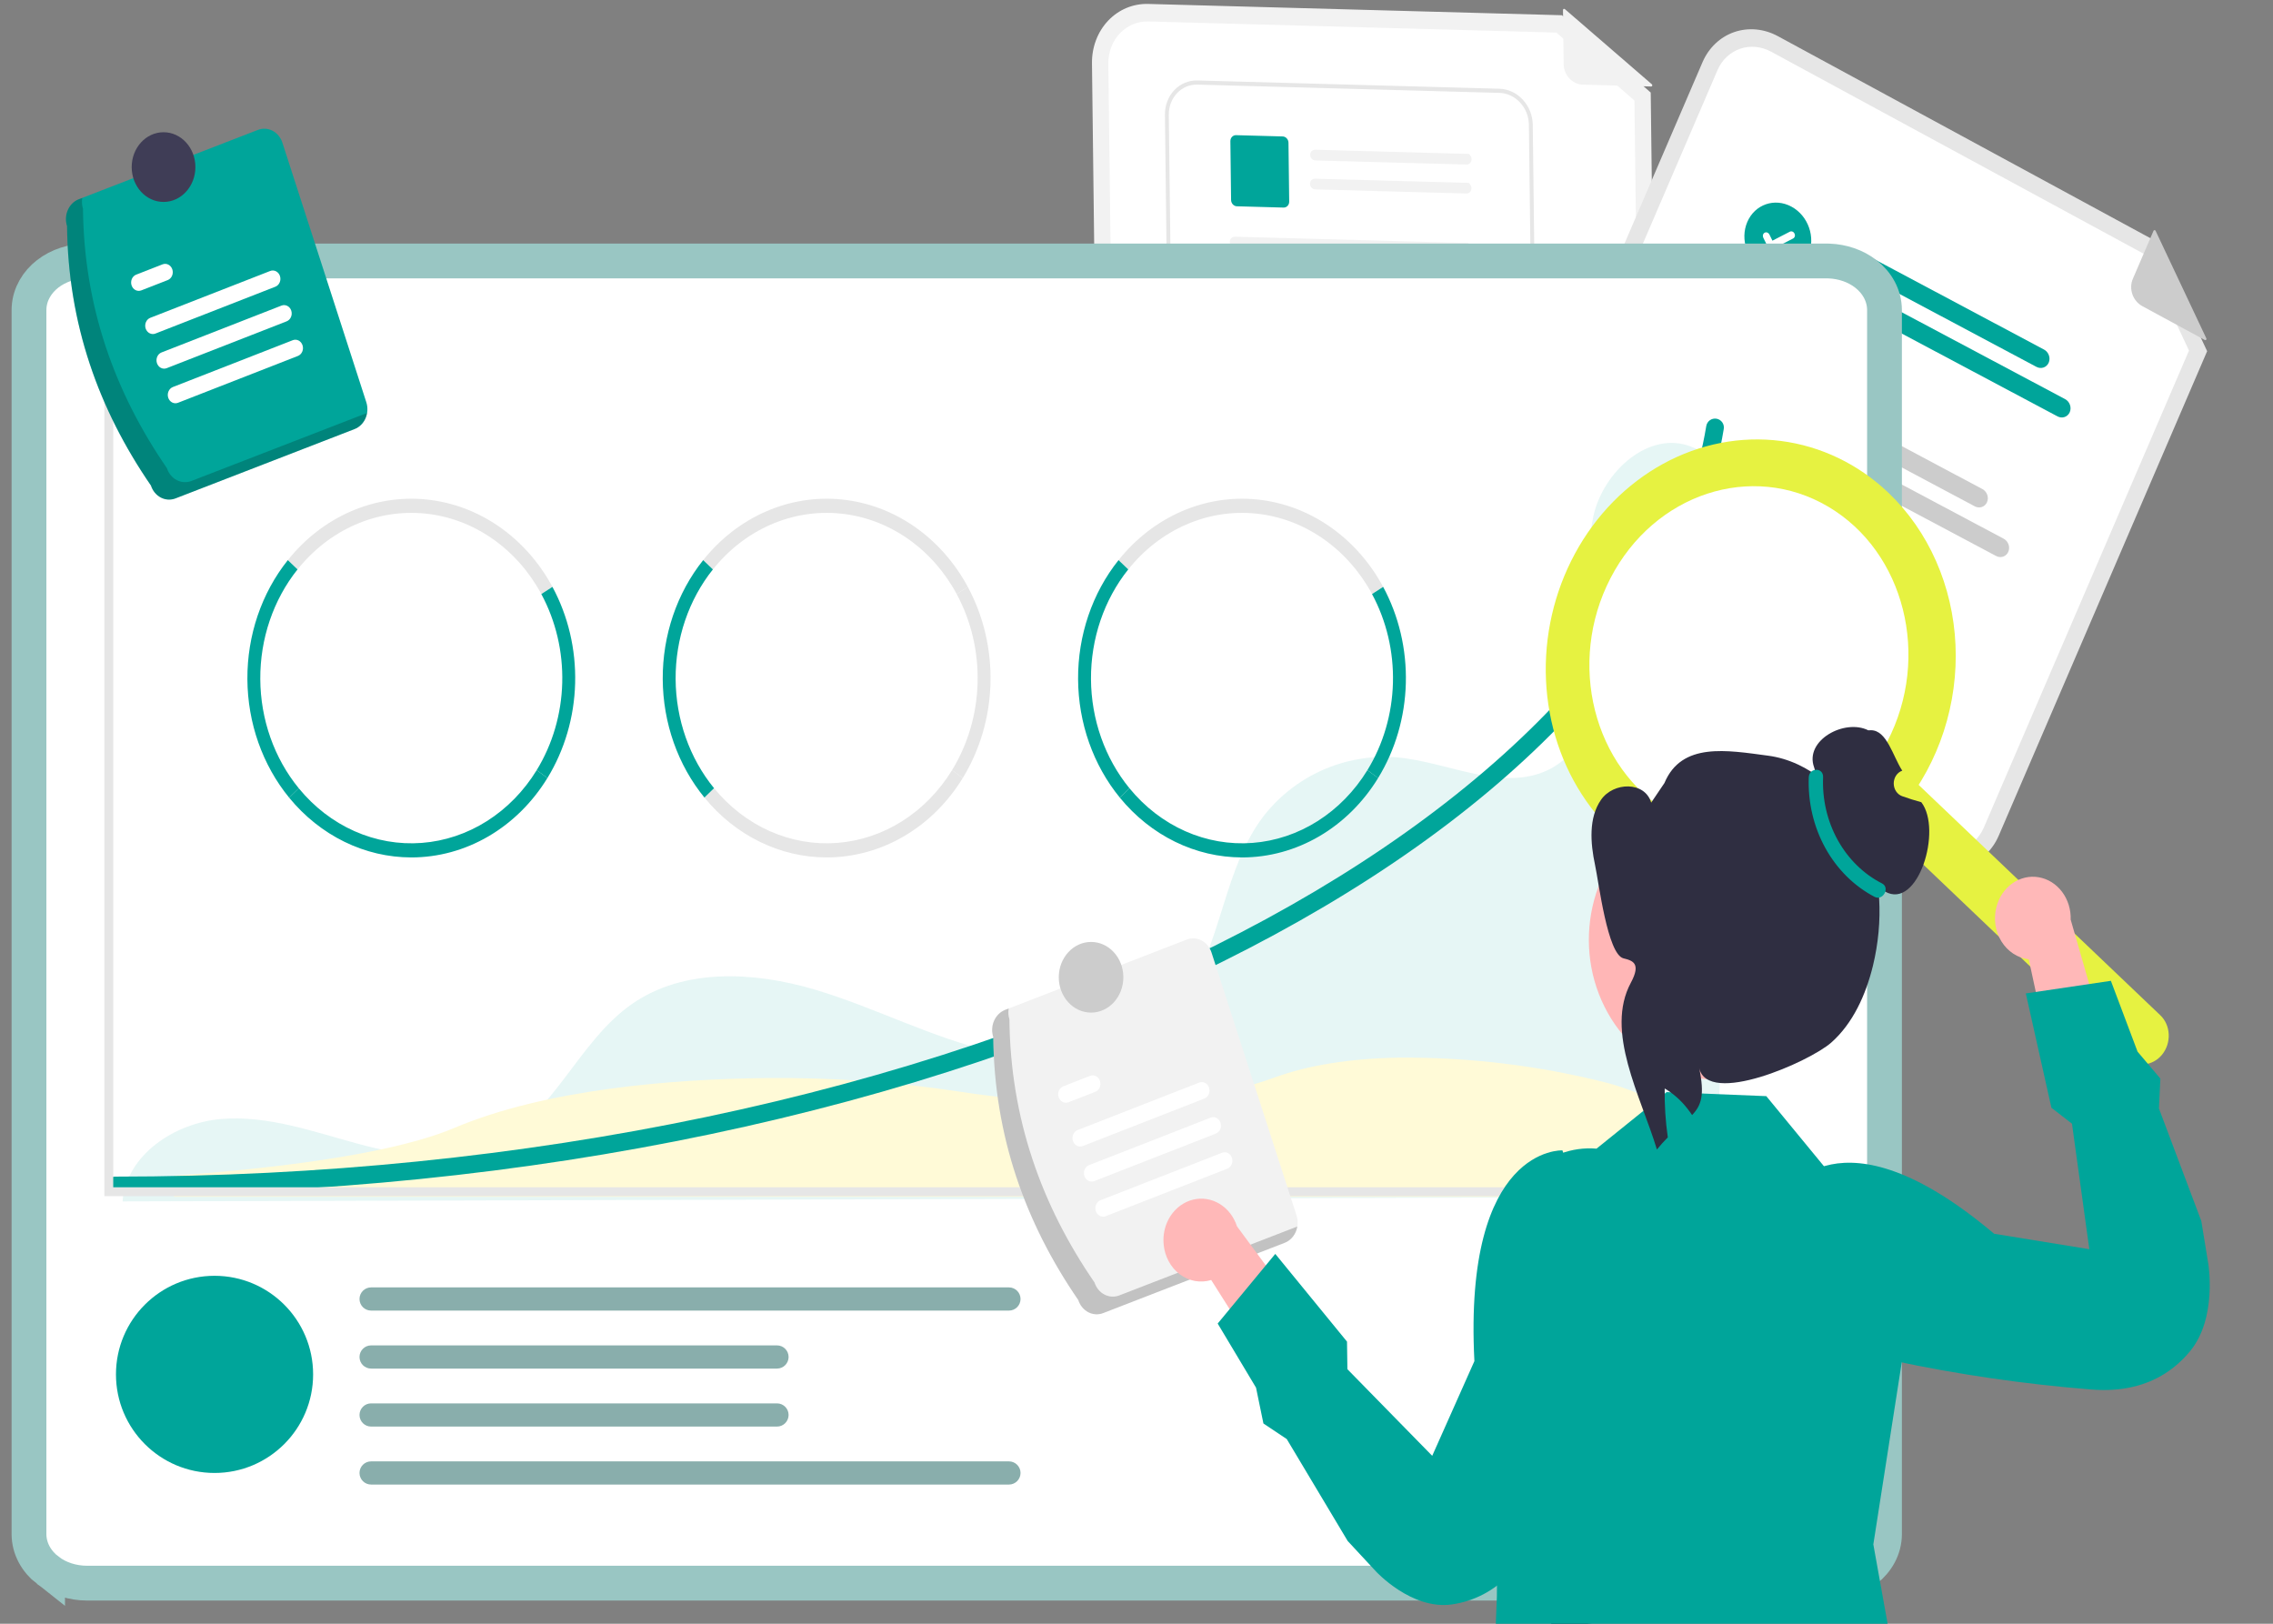 <svg width="196" height="140" viewBox="0 0 196 140" fill="none" xmlns="http://www.w3.org/2000/svg">
<rect x="0" y="0" width="196" height="140" fill="#808080" stroke="none"/>
<g clip-path="url(#clip0_2550_74913)">
<path d="M138.071 60.054L99.717 59.008C98.416 58.971 97.162 58.384 96.231 57.375C95.299 56.366 94.765 55.019 94.747 53.627L94.161 5.452C94.145 4.061 94.646 2.742 95.554 1.783C96.462 0.825 97.702 0.306 99.002 0.339L134.685 1.313L142.341 7.979L142.913 54.941C142.928 56.332 142.427 57.652 141.52 58.61C140.612 59.569 139.372 60.088 138.071 60.054Z" fill="#F2F2F2"/>
<path d="M99.019 1.85C98.093 1.825 97.21 2.195 96.563 2.878C95.917 3.56 95.56 4.5 95.571 5.491L96.158 53.667C96.171 54.658 96.551 55.618 97.215 56.336C97.878 57.054 98.771 57.473 99.697 57.499L138.052 58.545C138.979 58.57 139.862 58.2 140.508 57.517C141.155 56.835 141.512 55.895 141.501 54.904L140.937 8.668L134.209 2.809L99.019 1.85Z" fill="white"/>
<path d="M142.379 7.458L136.478 7.298C136.047 7.286 135.632 7.092 135.323 6.759C135.014 6.425 134.838 5.979 134.832 5.519L134.776 0.867C134.775 0.847 134.78 0.827 134.79 0.81C134.8 0.793 134.815 0.779 134.832 0.771C134.849 0.763 134.868 0.76 134.887 0.762C134.906 0.765 134.924 0.773 134.939 0.787L142.439 7.267C142.456 7.281 142.468 7.301 142.474 7.322C142.48 7.344 142.48 7.367 142.474 7.388C142.467 7.409 142.454 7.427 142.437 7.44C142.42 7.452 142.4 7.459 142.379 7.458Z" fill="#F2F2F2"/>
<path d="M130.069 45.687L112.793 45.221C112.579 45.214 112.374 45.117 112.221 44.953C112.069 44.788 111.981 44.569 111.979 44.343C111.976 44.116 112.058 43.901 112.206 43.745C112.355 43.589 112.558 43.503 112.772 43.508L130.048 43.974C130.154 43.977 130.26 44.001 130.359 44.047C130.458 44.092 130.549 44.157 130.625 44.239C130.702 44.321 130.763 44.417 130.805 44.522C130.847 44.628 130.869 44.74 130.871 44.853C130.872 44.966 130.853 45.077 130.813 45.18C130.773 45.283 130.714 45.376 130.64 45.454C130.565 45.531 130.476 45.592 130.378 45.632C130.28 45.672 130.175 45.691 130.069 45.687Z" fill="#CCCCCC"/>
<path d="M133.383 48.723L112.777 48.166C112.671 48.164 112.565 48.139 112.466 48.094C112.367 48.049 112.277 47.983 112.2 47.902C112.124 47.82 112.062 47.724 112.02 47.619C111.978 47.513 111.956 47.401 111.954 47.288C111.953 47.175 111.973 47.064 112.012 46.961C112.052 46.858 112.111 46.765 112.185 46.688C112.26 46.61 112.349 46.55 112.447 46.51C112.545 46.47 112.65 46.451 112.756 46.454L133.362 47.011C133.576 47.018 133.781 47.114 133.934 47.279C134.087 47.443 134.174 47.663 134.176 47.889C134.179 48.115 134.097 48.33 133.949 48.486C133.8 48.642 133.597 48.727 133.383 48.723Z" fill="#CCCCCC"/>
<path d="M104.916 48.96C106.464 49.427 108.025 48.477 108.402 46.837C108.779 45.198 107.83 43.49 106.282 43.023C104.733 42.556 103.173 43.506 102.795 45.146C102.418 46.785 103.367 48.493 104.916 48.96Z" fill="#00A59A"/>
<path d="M130.562 37.216L107.419 36.583C106.751 36.564 106.106 36.262 105.627 35.743C105.149 35.224 104.874 34.532 104.865 33.817L104.621 13.669C104.613 12.955 104.871 12.277 105.338 11.784C105.804 11.291 106.442 11.025 107.11 11.042L130.253 11.676C130.922 11.695 131.566 11.997 132.045 12.515C132.524 13.034 132.798 13.726 132.808 14.442L133.051 34.589C133.059 35.304 132.801 35.982 132.335 36.474C131.868 36.967 131.231 37.234 130.562 37.216Z" fill="white"/>
<path d="M129.643 36.392L103.6 35.68C102.847 35.658 102.122 35.318 101.583 34.735C101.044 34.151 100.736 33.372 100.725 32.567L100.451 9.895C100.442 9.09 100.732 8.327 101.257 7.773C101.782 7.219 102.5 6.918 103.252 6.938L129.295 7.651C130.048 7.672 130.773 8.012 131.312 8.596C131.851 9.179 132.159 9.959 132.17 10.764L132.444 33.436C132.453 34.24 132.163 35.003 131.638 35.558C131.113 36.112 130.395 36.412 129.643 36.392ZM103.256 7.295C102.593 7.277 101.96 7.542 101.496 8.032C101.033 8.521 100.777 9.194 100.785 9.904L101.06 32.577C101.069 33.286 101.342 33.974 101.817 34.489C102.293 35.004 102.933 35.303 103.596 35.322L129.639 36.035C130.303 36.053 130.936 35.788 131.399 35.298C131.862 34.809 132.118 34.136 132.11 33.426L131.836 10.754C131.827 10.044 131.554 9.356 131.079 8.841C130.603 8.327 129.963 8.027 129.299 8.008L103.256 7.295Z" fill="#E6E6E6"/>
<path d="M126.465 14.186L113.438 13.833C113.324 13.832 113.212 13.786 113.126 13.702C113.04 13.619 112.985 13.505 112.974 13.384C112.97 13.322 112.978 13.259 112.998 13.201C113.017 13.143 113.048 13.09 113.088 13.046C113.128 13.001 113.177 12.966 113.231 12.943C113.285 12.92 113.343 12.909 113.402 12.91L126.663 13.27C127.105 13.688 126.845 14.196 126.465 14.186L126.465 14.186Z" fill="#F2F2F2"/>
<path d="M126.452 16.683L113.425 16.33C113.311 16.329 113.199 16.282 113.113 16.199C113.027 16.116 112.972 16.002 112.96 15.881C112.957 15.819 112.965 15.756 112.984 15.698C113.004 15.64 113.035 15.587 113.075 15.543C113.115 15.498 113.164 15.463 113.218 15.44C113.272 15.417 113.33 15.406 113.389 15.407L126.65 15.767C127.092 16.185 126.832 16.693 126.452 16.683L126.452 16.683Z" fill="#F2F2F2"/>
<path d="M110.678 17.897L106.658 17.786C106.593 17.785 106.528 17.769 106.468 17.741C106.408 17.713 106.353 17.672 106.306 17.622C106.259 17.571 106.222 17.512 106.197 17.447C106.171 17.382 106.157 17.313 106.156 17.243L106.095 12.17C106.094 12.101 106.106 12.032 106.13 11.968C106.154 11.905 106.19 11.847 106.235 11.8C106.281 11.752 106.335 11.714 106.394 11.689C106.454 11.664 106.518 11.652 106.583 11.654L110.604 11.764C110.735 11.768 110.862 11.827 110.956 11.929C111.05 12.031 111.104 12.167 111.105 12.307L111.167 17.382C111.168 17.451 111.156 17.52 111.132 17.583C111.108 17.647 111.072 17.704 111.027 17.752C110.981 17.8 110.927 17.837 110.867 17.863C110.807 17.887 110.743 17.899 110.678 17.898L110.678 17.897Z" fill="#00A59A"/>
<path d="M126.388 21.869L106.512 21.33C106.397 21.329 106.286 21.283 106.2 21.2C106.113 21.117 106.059 21.003 106.047 20.882C106.043 20.82 106.051 20.757 106.071 20.699C106.091 20.641 106.122 20.588 106.162 20.544C106.202 20.5 106.25 20.465 106.304 20.441C106.358 20.418 106.417 20.407 106.476 20.409L126.586 20.953C127.028 21.371 126.767 21.879 126.388 21.869Z" fill="#F2F2F2"/>
<path d="M126.375 24.367L106.499 23.828C106.384 23.828 106.273 23.781 106.187 23.698C106.1 23.615 106.046 23.501 106.034 23.38C106.03 23.318 106.039 23.256 106.058 23.198C106.078 23.139 106.109 23.086 106.149 23.042C106.189 22.998 106.238 22.963 106.292 22.94C106.346 22.916 106.404 22.905 106.463 22.907L126.573 23.452C127.015 23.87 126.755 24.377 126.375 24.367L126.375 24.367Z" fill="#F2F2F2"/>
<path d="M127.646 28.748L109.984 28.27C109.883 28.27 109.783 28.228 109.707 28.154C109.63 28.08 109.582 27.98 109.571 27.872C109.568 27.816 109.575 27.761 109.593 27.709C109.61 27.658 109.638 27.611 109.673 27.571C109.709 27.532 109.752 27.501 109.8 27.48C109.848 27.46 109.9 27.45 109.952 27.451L127.822 27.935C128.215 28.307 127.984 28.758 127.646 28.748Z" fill="#F2F2F2"/>
<path d="M127.635 30.969L109.973 30.49C109.871 30.49 109.772 30.448 109.695 30.374C109.619 30.3 109.57 30.2 109.56 30.092C109.556 30.037 109.564 29.981 109.581 29.93C109.599 29.878 109.626 29.831 109.662 29.791C109.697 29.752 109.741 29.721 109.789 29.701C109.837 29.68 109.888 29.67 109.941 29.671L127.811 30.155C128.203 30.527 127.973 30.978 127.635 30.969Z" fill="#F2F2F2"/>
<path d="M127.624 33.187L109.961 32.709C109.86 32.708 109.76 32.667 109.684 32.593C109.607 32.519 109.559 32.418 109.549 32.311C109.545 32.255 109.552 32.2 109.57 32.148C109.587 32.097 109.615 32.05 109.65 32.01C109.686 31.971 109.729 31.94 109.777 31.919C109.825 31.899 109.877 31.889 109.929 31.89L127.8 32.374C128.192 32.745 127.961 33.197 127.624 33.187Z" fill="#F2F2F2"/>
<path d="M105.567 47.09C105.502 47.089 105.438 47.064 105.386 47.021L105.382 47.019L104.697 46.444C104.665 46.418 104.638 46.385 104.618 46.348C104.597 46.31 104.584 46.27 104.578 46.227C104.573 46.185 104.575 46.143 104.584 46.102C104.594 46.061 104.611 46.023 104.635 45.99C104.659 45.958 104.689 45.93 104.723 45.91C104.757 45.889 104.794 45.877 104.834 45.872C104.873 45.868 104.913 45.872 104.951 45.884C104.99 45.896 105.026 45.916 105.058 45.942L105.502 46.315L106.523 44.893C106.571 44.827 106.643 44.784 106.722 44.775C106.801 44.766 106.882 44.791 106.946 44.845L106.939 44.854L106.946 44.845C107.01 44.899 107.052 44.977 107.064 45.062C107.075 45.147 107.055 45.232 107.007 45.299L105.805 46.97C105.778 47.009 105.742 47.04 105.7 47.06C105.659 47.081 105.613 47.091 105.567 47.09L105.567 47.09Z" fill="white"/>
<path d="M165.859 74.302L130.844 55.313C129.657 54.668 128.73 53.558 128.267 52.227C127.804 50.897 127.842 49.454 128.373 48.216L146.811 5.354C147.345 4.117 148.328 3.186 149.544 2.766C150.76 2.347 152.11 2.472 153.298 3.114L185.875 20.78L190.321 30.279L172.346 72.062C171.813 73.299 170.83 74.23 169.614 74.65C168.398 75.069 167.047 74.944 165.859 74.302Z" fill="#E6E6E6"/>
<path d="M152.719 4.454C151.873 3.997 150.912 3.907 150.046 4.206C149.179 4.505 148.479 5.168 148.099 6.049L129.659 48.916C129.28 49.798 129.253 50.826 129.583 51.773C129.913 52.721 130.573 53.511 131.418 53.971L166.438 72.962C167.284 73.419 168.246 73.508 169.112 73.209C169.978 72.91 170.678 72.248 171.058 71.367L188.756 30.227L184.849 21.878L152.719 4.454Z" fill="white"/>
<path d="M175.601 31.631L160.016 23.335C159.823 23.233 159.672 23.055 159.596 22.843C159.521 22.63 159.527 22.399 159.614 22.201C159.7 22.003 159.86 21.855 160.058 21.788C160.257 21.721 160.476 21.741 160.67 21.843L176.255 30.139C176.449 30.242 176.6 30.42 176.675 30.632C176.751 30.845 176.744 31.076 176.658 31.273C176.571 31.471 176.411 31.62 176.213 31.687C176.015 31.754 175.795 31.734 175.602 31.631L175.601 31.631Z" fill="#00A59A"/>
<path d="M177.417 35.9L158.831 26.017C158.638 25.915 158.487 25.738 158.412 25.525C158.336 25.313 158.343 25.083 158.429 24.885C158.516 24.688 158.676 24.539 158.874 24.472C159.072 24.405 159.292 24.425 159.485 24.528L178.07 34.41C178.264 34.513 178.415 34.69 178.49 34.902C178.566 35.115 178.559 35.345 178.473 35.543C178.386 35.74 178.226 35.889 178.028 35.956C177.83 36.023 177.61 36.003 177.417 35.9Z" fill="#00A59A"/>
<path d="M170.948 42.17L155.364 33.875C155.17 33.772 154.95 33.752 154.752 33.819C154.554 33.886 154.394 34.035 154.308 34.233C154.221 34.43 154.215 34.661 154.29 34.874C154.365 35.086 154.516 35.264 154.71 35.367L170.295 43.662C170.488 43.761 170.705 43.779 170.901 43.711C171.097 43.643 171.255 43.495 171.341 43.299C171.427 43.103 171.434 42.874 171.361 42.663C171.287 42.452 171.139 42.275 170.948 42.17Z" fill="#CCCCCC"/>
<path d="M172.764 46.441L154.179 36.559C154.083 36.507 153.979 36.474 153.873 36.463C153.768 36.452 153.662 36.464 153.563 36.496C153.464 36.529 153.373 36.583 153.296 36.654C153.219 36.725 153.157 36.813 153.114 36.911C153.07 37.01 153.047 37.118 153.044 37.229C153.041 37.34 153.059 37.451 153.098 37.557C153.136 37.663 153.194 37.761 153.267 37.845C153.34 37.929 153.428 37.999 153.525 38.049L172.11 47.931C172.206 47.983 172.31 48.016 172.416 48.027C172.521 48.038 172.627 48.026 172.726 47.994C172.825 47.961 172.916 47.907 172.993 47.836C173.07 47.765 173.132 47.677 173.175 47.579C173.219 47.48 173.242 47.372 173.245 47.261C173.248 47.151 173.229 47.039 173.191 46.933C173.153 46.828 173.095 46.73 173.022 46.645C172.949 46.561 172.861 46.491 172.764 46.441Z" fill="#CCCCCC"/>
<path d="M164.987 55.694L149.402 47.398C149.209 47.295 149.058 47.118 148.982 46.905C148.907 46.693 148.913 46.462 149 46.264C149.087 46.066 149.247 45.917 149.445 45.85C149.643 45.783 149.863 45.803 150.056 45.906L165.642 54.202C165.835 54.305 165.986 54.482 166.061 54.695C166.137 54.908 166.131 55.138 166.044 55.336C165.957 55.534 165.797 55.683 165.599 55.75C165.401 55.817 165.181 55.797 164.988 55.694L164.987 55.694Z" fill="#CCCCCC"/>
<path d="M166.803 59.962L148.218 50.08C148.024 49.977 147.873 49.8 147.798 49.588C147.723 49.375 147.729 49.145 147.816 48.947C147.902 48.75 148.062 48.601 148.26 48.534C148.458 48.467 148.678 48.487 148.871 48.59L167.457 58.472C167.65 58.575 167.801 58.752 167.876 58.965C167.952 59.177 167.945 59.407 167.859 59.605C167.772 59.803 167.612 59.951 167.414 60.018C167.216 60.085 166.996 60.065 166.803 59.962Z" fill="#CCCCCC"/>
<path d="M152.121 23.302C153.574 24.09 155.28 23.501 155.931 21.987C156.583 20.473 155.933 18.607 154.48 17.819C153.027 17.031 151.322 17.62 150.67 19.134C150.019 20.648 150.669 22.514 152.121 23.302Z" fill="#00A59A"/>
<path d="M152.592 21.463C152.533 21.431 152.484 21.38 152.453 21.318L152.451 21.314L152.045 20.488C152.009 20.41 152.001 20.323 152.024 20.243C152.047 20.164 152.099 20.099 152.169 20.063C152.238 20.027 152.32 20.023 152.396 20.052C152.471 20.08 152.536 20.139 152.574 20.215L152.836 20.751L154.333 19.979C154.368 19.961 154.406 19.951 154.445 19.949C154.484 19.947 154.524 19.954 154.562 19.968C154.599 19.983 154.635 20.005 154.665 20.033C154.696 20.062 154.721 20.096 154.74 20.135L154.731 20.14L154.74 20.135C154.778 20.212 154.787 20.3 154.764 20.381C154.741 20.461 154.689 20.526 154.619 20.563L152.858 21.47C152.817 21.491 152.772 21.501 152.726 21.5C152.68 21.498 152.634 21.486 152.592 21.463L152.592 21.463Z" fill="white"/>
<path d="M150.889 34.157C150.734 34.517 150.513 34.837 150.237 35.098C149.962 35.359 149.638 35.557 149.285 35.679C148.931 35.801 148.554 35.846 148.175 35.811C147.797 35.776 147.424 35.661 147.079 35.474C147.056 35.462 147.034 35.449 147.012 35.434C146.501 35.14 146.073 34.695 145.783 34.156C145.493 33.617 145.352 33.007 145.379 32.402C145.407 31.798 145.6 31.226 145.936 30.758C146.272 30.29 146.735 29.947 147.268 29.771C147.8 29.596 148.378 29.596 148.93 29.772C149.481 29.947 149.981 30.291 150.368 30.759C150.754 31.227 151.01 31.799 151.103 32.404C151.195 33.008 151.121 33.618 150.889 34.157Z" fill="#00A59A"/>
<path d="M141.508 47.365C142.96 48.153 144.666 47.564 145.318 46.049C145.969 44.535 145.319 42.669 143.867 41.881C142.414 41.093 140.708 41.682 140.056 43.196C139.405 44.711 140.055 46.577 141.508 47.365Z" fill="#00A59A"/>
<path d="M190.119 29.316L184.73 26.395C184.337 26.182 184.03 25.815 183.876 25.374C183.723 24.933 183.736 24.456 183.912 24.046L185.697 19.899C185.704 19.881 185.717 19.866 185.733 19.855C185.749 19.845 185.767 19.84 185.786 19.841C185.805 19.841 185.824 19.848 185.841 19.859C185.857 19.87 185.871 19.886 185.879 19.905L190.251 29.175C190.261 29.195 190.265 29.218 190.262 29.241C190.259 29.263 190.249 29.283 190.235 29.299C190.22 29.314 190.202 29.324 190.181 29.327C190.16 29.33 190.139 29.326 190.12 29.316L190.119 29.316Z" fill="#CCCCCC"/>
<path d="M162.5 132.268C162.498 133.526 161.855 134.632 160.896 135.381L160.896 135.38C159.945 136.122 158.721 136.499 157.499 136.5H7.501C6.279 136.499 5.054 136.122 4.104 135.38V135.381C3.145 134.632 2.502 133.526 2.5 132.268V26.732L2.508 26.498C2.584 25.337 3.205 24.321 4.104 23.619C5.054 22.877 6.279 22.501 7.501 22.5H157.499L157.728 22.505C158.873 22.55 160.006 22.924 160.896 23.619C161.855 24.368 162.498 25.474 162.5 26.732V132.268Z" fill="white" stroke="#99C6C3" stroke-width="3"/>
<path d="M18.5 127C23.194 127 27 123.194 27 118.5C27 113.806 23.194 110 18.5 110C13.806 110 10 113.806 10 118.5C10 123.194 13.806 127 18.5 127Z" fill="#00A59A"/>
<path d="M87 111H32C31.448 111 31 111.448 31 112C31 112.552 31.448 113 32 113H87C87.552 113 88 112.552 88 112C88 111.448 87.552 111 87 111Z" fill="#89AEAC"/>
<path d="M67 121H32C31.448 121 31 121.448 31 122C31 122.552 31.448 123 32 123H67C67.552 123 68 122.552 68 122C68 121.448 67.552 121 67 121Z" fill="#89AEAC"/>
<path d="M67 116H32C31.448 116 31 116.448 31 117C31 117.552 31.448 118 32 118H67C67.552 118 68 117.552 68 117C68 116.448 67.552 116 67 116Z" fill="#89AEAC"/>
<path d="M87 126H32C31.448 126 31 126.448 31 127C31 127.552 31.448 128 32 128H87C87.552 128 88 127.552 88 127C88 126.448 87.552 126 87 126Z" fill="#89AEAC"/>
<path opacity="0.1" d="M145.822 38.508C142.183 37.087 138.26 40.65 137.407 44.462C136.555 48.274 137.646 52.216 137.886 56.115C138.126 60.014 137.104 64.541 133.626 66.319C129.626 68.362 124.934 65.705 120.461 65.3C118.228 65.123 115.986 65.515 113.945 66.439C111.905 67.364 110.132 68.79 108.793 70.586C105.103 75.648 105.291 82.997 100.925 87.488C97.132 91.39 90.951 91.898 85.644 90.692C80.337 89.485 75.46 86.864 70.242 85.318C65.024 83.773 58.984 83.45 54.513 86.552C49.845 89.79 47.767 96.137 42.643 98.59C39.019 100.324 34.73 99.662 30.853 98.612C26.975 97.562 23.065 96.145 19.062 96.482C15.06 96.819 10.886 99.581 10.569 103.586L147.955 103.202C148.579 85.069 149.203 66.935 149.827 48.801C149.963 44.862 149.494 39.941 145.822 38.508Z" fill="#00A59A"/>
<path d="M15 103.188H144V96.916C143.96 95.58 142.025 94.305 138.63 93.379L138.595 93.369C132.762 91.88 126.706 91.146 120.624 91.19C116.416 91.265 112.813 91.84 109.916 92.9C100.897 96.201 89.05 95.088 82.791 94.129C77.265 93.284 71.659 92.89 66.047 92.951C58.211 93.038 47.181 93.857 39.138 97.265C36.066 98.565 29.385 100.33 15 101.368L15 103.188Z" fill="#FFFAD7"/>
<path d="M9.912 102.977C9.709 102.977 9.515 102.897 9.371 102.754C9.228 102.61 9.148 102.416 9.148 102.213C9.148 102.01 9.228 101.816 9.371 101.672C9.515 101.529 9.709 101.449 9.912 101.449C45.233 101.449 78.918 94.376 104.762 81.535C128.996 69.493 144.44 53.163 147.131 36.733C147.147 36.634 147.183 36.539 147.236 36.454C147.288 36.368 147.357 36.294 147.439 36.235C147.52 36.176 147.613 36.134 147.71 36.111C147.808 36.088 147.909 36.084 148.009 36.1C148.108 36.116 148.203 36.152 148.288 36.205C148.374 36.258 148.448 36.327 148.507 36.408C148.565 36.49 148.607 36.582 148.63 36.68C148.653 36.778 148.657 36.879 148.64 36.978L148.64 36.98C147.242 45.515 142.703 53.887 135.15 61.864C127.701 69.731 117.706 76.81 105.443 82.904C79.391 95.849 45.464 102.977 9.912 102.977Z" fill="#00A59A"/>
<path d="M155 103.132H9V31H9.764V102.367H155V103.132Z" fill="#E6E6E6"/>
<path d="M46.681 51.22C45.633 49.279 44.178 47.638 42.437 46.431C40.696 45.224 38.718 44.487 36.666 44.28C34.614 44.072 32.546 44.401 30.633 45.238C28.719 46.075 27.015 47.397 25.66 49.096L24.821 48.295C26.292 46.451 28.142 45.015 30.219 44.106C32.296 43.197 34.541 42.84 36.769 43.066C38.996 43.291 41.143 44.091 43.033 45.401C44.922 46.711 46.501 48.493 47.638 50.6L46.681 51.22Z" fill="#E6E6E6"/>
<path d="M47.203 67.082L46.279 66.402C47.647 64.17 48.411 61.561 48.481 58.874C48.552 56.188 47.927 53.535 46.678 51.22L47.636 50.6C48.992 53.112 49.67 55.993 49.594 58.909C49.517 61.825 48.688 64.659 47.203 67.082Z" fill="#00A59A"/>
<path d="M24.935 68.777C22.635 65.967 21.353 62.333 21.332 58.56C21.31 54.787 22.551 51.136 24.819 48.294L25.657 49.095C23.567 51.713 22.424 55.077 22.444 58.553C22.463 62.029 23.644 65.377 25.764 67.967L24.935 68.777Z" fill="#00A59A"/>
<path d="M35.466 73.928C33.478 73.926 31.513 73.467 29.699 72.579C27.885 71.692 26.262 70.396 24.935 68.777L25.764 67.966C27.088 69.583 28.731 70.849 30.57 71.665C32.408 72.481 34.392 72.827 36.372 72.676C38.351 72.525 40.272 71.882 41.989 70.794C43.707 69.707 45.174 68.205 46.28 66.403L47.203 67.082C45.911 69.19 44.164 70.917 42.117 72.111C40.07 73.305 37.786 73.929 35.466 73.928H35.466Z" fill="#00A59A"/>
<path d="M82.496 51.22C81.448 49.279 79.994 47.638 78.253 46.431C76.512 45.224 74.534 44.487 72.482 44.28C70.43 44.072 68.362 44.401 66.448 45.238C64.535 46.075 62.83 47.397 61.475 49.096L60.637 48.295C62.108 46.451 63.958 45.015 66.035 44.106C68.112 43.197 70.356 42.84 72.584 43.066C74.812 43.291 76.959 44.091 78.848 45.401C80.738 46.711 82.316 48.493 83.454 50.6L82.496 51.22Z" fill="#E6E6E6"/>
<path d="M83.019 67.082L82.095 66.402C83.463 64.17 84.226 61.561 84.297 58.874C84.367 56.188 83.743 53.535 82.494 51.22L83.452 50.6C84.807 53.112 85.486 55.993 85.409 58.909C85.332 61.825 84.504 64.659 83.019 67.082Z" fill="#E6E6E6"/>
<path d="M60.751 68.777C58.45 65.967 57.169 62.333 57.147 58.56C57.126 54.787 58.366 51.136 60.635 48.294L61.473 49.095C59.383 51.713 58.24 55.077 58.259 58.553C58.279 62.029 59.46 65.377 61.579 67.967L60.751 68.777Z" fill="#00A59A"/>
<path d="M71.281 73.928C69.294 73.926 67.329 73.467 65.515 72.579C63.7 71.692 62.077 70.396 60.751 68.777L61.58 67.966C62.903 69.583 64.547 70.849 66.385 71.665C68.224 72.481 70.208 72.827 72.187 72.676C74.166 72.525 76.088 71.882 77.805 70.794C79.522 69.707 80.99 68.205 82.095 66.403L83.019 67.082C81.727 69.19 79.98 70.917 77.933 72.111C75.886 73.305 73.601 73.929 71.282 73.928H71.281Z" fill="#E6E6E6"/>
<path d="M118.312 51.22C117.264 49.279 115.81 47.638 114.069 46.431C112.328 45.224 110.35 44.487 108.298 44.28C106.246 44.072 104.178 44.401 102.264 45.238C100.351 46.075 98.646 47.397 97.291 49.096L96.453 48.295C97.924 46.451 99.774 45.015 101.851 44.106C103.928 43.197 106.172 42.84 108.4 43.066C110.627 43.291 112.774 44.091 114.664 45.401C116.554 46.711 118.132 48.493 119.27 50.6L118.312 51.22Z" fill="#E6E6E6"/>
<path d="M118.834 67.082L117.911 66.402C119.279 64.17 120.042 61.561 120.113 58.874C120.183 56.188 119.558 53.535 118.31 51.22L119.268 50.6C120.623 53.112 121.302 55.993 121.225 58.909C121.148 61.825 120.32 64.659 118.834 67.082Z" fill="#00A59A"/>
<path d="M96.567 68.777C94.266 65.967 92.985 62.333 92.963 58.56C92.942 54.787 94.182 51.136 96.451 48.294L97.289 49.095C95.199 51.713 94.056 55.077 94.075 58.553C94.095 62.029 95.276 65.377 97.395 67.967L96.567 68.777Z" fill="#00A59A"/>
<path d="M107.097 73.928C105.11 73.926 103.145 73.467 101.331 72.579C99.516 71.692 97.893 70.396 96.567 68.777L97.396 67.966C98.719 69.583 100.363 70.849 102.201 71.665C104.039 72.481 106.024 72.827 108.003 72.676C109.982 72.525 111.904 71.882 113.621 70.794C115.338 69.707 116.805 68.205 117.911 66.403L118.835 67.082C117.543 69.19 115.796 70.917 113.749 72.111C111.702 73.305 109.417 73.929 107.097 73.928H107.097Z" fill="#00A59A"/>
<path d="M186.439 90.927C186.045 91.413 185.495 91.714 184.91 91.764C184.325 91.815 183.752 91.611 183.318 91.197L160.943 69.874C160.509 69.46 160.249 68.87 160.22 68.234C160.192 67.599 160.396 66.969 160.79 66.484C161.184 65.998 161.734 65.697 162.319 65.647C162.904 65.596 163.477 65.8 163.911 66.214L186.285 87.538C186.719 87.951 186.979 88.541 187.008 89.177C187.037 89.812 186.832 90.442 186.439 90.927Z" fill="#E6F241"/>
<path d="M164.064 69.605C161.716 72.5 158.653 74.598 155.262 75.634C151.87 76.669 148.303 76.596 145.011 75.424C141.72 74.251 138.851 72.031 136.769 69.045C134.686 66.059 133.483 62.441 133.311 58.648C133.14 54.856 134.008 51.059 135.805 47.738C137.602 44.417 140.249 41.721 143.409 39.991C146.569 38.261 150.102 37.575 153.56 38.019C157.019 38.463 160.247 40.017 162.838 42.486C164.558 44.125 165.954 46.127 166.946 48.377C167.939 50.627 168.508 53.081 168.622 55.599C168.736 58.117 168.392 60.651 167.61 63.054C166.828 65.457 165.623 67.683 164.064 69.605ZM141.145 47.761C139.384 49.932 138.238 52.604 137.854 55.438C137.469 58.272 137.862 61.141 138.983 63.682C140.104 66.224 141.903 68.323 144.152 69.716C146.401 71.108 148.999 71.73 151.618 71.504C154.237 71.278 156.759 70.213 158.865 68.445C160.971 66.677 162.567 64.284 163.45 61.569C164.334 58.855 164.465 55.94 163.828 53.194C163.191 50.449 161.814 47.995 159.871 46.144C157.266 43.661 153.829 42.437 150.317 42.74C146.805 43.043 143.506 44.849 141.145 47.761Z" fill="#E6F241"/>
<path d="M143.972 70.098C150.563 73.988 158.967 71.229 162.743 63.935C166.519 56.641 164.237 47.575 157.646 43.684C151.055 39.794 142.65 42.553 138.874 49.847C135.098 57.141 137.38 66.207 143.972 70.098Z" fill="white"/>
<path d="M92.983 112.096C88.39 105.412 85.736 97.938 85.648 89.416C85.501 88.957 85.525 88.453 85.717 88.013C85.909 87.574 86.252 87.235 86.671 87.073L102.327 81.012C102.747 80.85 103.208 80.877 103.61 81.087C104.012 81.296 104.321 81.672 104.47 82.131L111.805 104.811C111.953 105.27 111.928 105.774 111.736 106.214C111.545 106.653 111.201 106.992 110.782 107.155L95.126 113.215C94.706 113.377 94.245 113.35 93.843 113.14C93.442 112.93 93.132 112.555 92.983 112.096Z" fill="#F2F2F2"/>
<path opacity="0.2" d="M96.518 111.692C96.098 111.854 95.637 111.827 95.235 111.617C94.834 111.408 94.525 111.032 94.376 110.573C89.782 103.889 87.128 96.415 87.041 87.894C86.945 87.592 86.924 87.267 86.979 86.953L86.671 87.073C86.252 87.236 85.909 87.574 85.717 88.013C85.525 88.453 85.501 88.957 85.649 89.417C85.736 97.938 88.39 105.412 92.984 112.096C93.132 112.555 93.442 112.931 93.843 113.14C94.245 113.35 94.706 113.377 95.126 113.215L110.782 107.155C111.06 107.046 111.306 106.859 111.497 106.612C111.687 106.366 111.815 106.069 111.866 105.751L96.518 111.692Z" fill="black"/>
<path d="M103.853 94.717L93.372 98.81C93.205 98.875 93.021 98.865 92.861 98.782C92.701 98.699 92.578 98.55 92.518 98.368C92.459 98.185 92.468 97.984 92.544 97.809C92.62 97.634 92.756 97.499 92.923 97.434L103.404 93.341C103.486 93.309 103.574 93.294 103.662 93.299C103.749 93.304 103.835 93.328 103.914 93.369C103.994 93.41 104.065 93.468 104.123 93.539C104.182 93.61 104.228 93.693 104.257 93.783C104.287 93.874 104.3 93.969 104.295 94.065C104.291 94.161 104.269 94.255 104.232 94.342C104.194 94.428 104.141 94.506 104.076 94.57C104.011 94.635 103.935 94.685 103.853 94.717Z" fill="white"/>
<path d="M94.447 94.136L92.141 95.037C92.058 95.069 91.971 95.083 91.883 95.079C91.795 95.074 91.71 95.05 91.63 95.01C91.551 94.969 91.48 94.911 91.421 94.84C91.362 94.769 91.316 94.686 91.287 94.595C91.257 94.505 91.244 94.409 91.249 94.314C91.253 94.218 91.274 94.124 91.312 94.037C91.349 93.95 91.402 93.872 91.467 93.808C91.532 93.743 91.608 93.694 91.69 93.661L91.692 93.661L93.998 92.76C94.164 92.695 94.348 92.706 94.508 92.789C94.668 92.872 94.791 93.021 94.85 93.203C94.91 93.385 94.901 93.586 94.825 93.761C94.749 93.936 94.613 94.071 94.447 94.136Z" fill="white"/>
<path d="M105.827 100.766L95.346 104.859C95.263 104.892 95.175 104.906 95.088 104.901C95 104.896 94.914 104.873 94.835 104.832C94.756 104.791 94.685 104.733 94.626 104.662C94.567 104.591 94.521 104.508 94.492 104.418C94.462 104.328 94.449 104.232 94.453 104.136C94.458 104.04 94.479 103.946 94.516 103.859C94.554 103.773 94.607 103.695 94.672 103.63C94.737 103.566 94.812 103.516 94.895 103.484L94.897 103.483L105.378 99.39C105.544 99.325 105.728 99.335 105.888 99.418C106.048 99.501 106.171 99.65 106.23 99.833C106.29 100.015 106.281 100.216 106.205 100.391C106.129 100.566 105.993 100.701 105.827 100.766Z" fill="white"/>
<path d="M104.84 97.741L94.359 101.834C94.276 101.867 94.188 101.881 94.101 101.876C94.013 101.872 93.927 101.848 93.848 101.807C93.769 101.766 93.698 101.709 93.639 101.637C93.58 101.566 93.534 101.483 93.505 101.393C93.475 101.303 93.462 101.207 93.466 101.111C93.471 101.015 93.492 100.921 93.529 100.835C93.567 100.748 93.62 100.67 93.685 100.606C93.75 100.541 93.826 100.491 93.908 100.459L93.91 100.458L104.391 96.365C104.557 96.3 104.741 96.31 104.901 96.392C105.061 96.475 105.185 96.624 105.245 96.807C105.304 96.989 105.295 97.19 105.22 97.365C105.144 97.54 105.008 97.675 104.841 97.741L104.84 97.741Z" fill="white"/>
<path d="M94.082 87.307C95.62 87.307 96.866 85.944 96.866 84.261C96.866 82.579 95.62 81.215 94.082 81.215C92.545 81.215 91.298 82.579 91.298 84.261C91.298 85.944 92.545 87.307 94.082 87.307Z" fill="#CCCCCC"/>
<path d="M162.651 143.082L134.008 139.6C134.008 139.6 121.278 157.705 126.051 173.373V190.821L129.552 259.025L138.304 259.548L140.85 228.56L143.237 216.199L145.248 169.107L155.49 182.6L156.445 187.823L159.627 190.26L165.515 199.111L177.608 253.455L188.266 253.629C188.266 253.629 182.541 197.224 181.905 197.224C181.268 197.224 165.356 159.272 165.356 159.272V157.264L164.719 153.353C164.719 153.353 166.31 151.96 165.674 151.264C165.037 150.568 164.401 148.478 164.401 148.478L162.651 143.082Z" fill="#2F2E41"/>
<path d="M152.307 94.51L158.036 101.474L165.992 104.608L161.537 133.158L163.014 141.368L165.197 150.393C156.788 155.482 146.801 148.454 137.625 145.333L128.597 149.697L129.075 137.685L129.32 107.42C129.329 106.257 129.557 105.109 129.989 104.047C130.42 102.985 131.047 102.031 131.83 101.245C132.613 100.459 133.535 99.858 134.539 99.478C135.543 99.098 136.608 98.948 137.668 99.037L143.714 94.162L152.307 94.51Z" fill="#00A59A"/>
<path d="M100.34 107.282C100.385 107.799 100.534 108.299 100.774 108.746C101.015 109.193 101.343 109.577 101.734 109.871C102.125 110.164 102.57 110.361 103.038 110.446C103.506 110.531 103.985 110.503 104.442 110.364L111.01 120.733L113.243 114.649L106.664 105.735C106.399 104.911 105.866 104.222 105.168 103.798C104.469 103.374 103.653 103.245 102.874 103.436C102.094 103.627 101.406 104.124 100.939 104.833C100.472 105.542 100.259 106.413 100.34 107.282Z" fill="#FFB8B8"/>
<path d="M134.728 99.186C134.728 99.186 126.179 98.771 127.137 117.357L123.5 125.522L116.186 118.053L116.152 115.676L109.967 108.112L105.001 114.117L108.307 119.645L108.944 122.733L110.957 124.078L116.209 132.863L118.638 135.479C118.638 135.479 121.72 138.839 125.206 138.333C126.136 138.201 127.041 137.909 127.889 137.47C129.547 136.606 131.185 135.058 132.563 132.436C135.45 127.023 138.038 121.425 140.313 115.674L134.728 99.186Z" fill="#00A59A"/>
<path d="M172.151 78.203C172.021 78.702 171.992 79.226 172.066 79.738C172.141 80.251 172.318 80.739 172.583 81.169C172.849 81.599 173.198 81.96 173.605 82.226C174.012 82.493 174.468 82.658 174.94 82.711L177.589 94.989L181.7 90.219L178.554 79.291C178.582 78.418 178.317 77.563 177.809 76.89C177.3 76.216 176.583 75.77 175.794 75.636C175.005 75.501 174.198 75.689 173.527 76.162C172.855 76.635 172.366 77.361 172.151 78.203Z" fill="#FFB8B8"/>
<path d="M153.958 102.953C153.958 102.953 158.478 95.004 171.951 106.375L180.162 107.708L178.666 96.886L176.893 95.512L174.686 85.653L182.021 84.567L184.321 90.675L186.288 92.996L186.165 95.573L189.819 105.278L190.418 108.95C190.418 108.95 191.209 113.631 188.857 116.49C188.232 117.255 187.5 117.907 186.69 118.423C185.101 119.432 183.008 120.035 180.252 119.796C174.539 119.341 168.855 118.512 163.232 117.314L153.958 102.953Z" fill="#00A59A"/>
<path d="M153.32 91.608C158.662 88.413 160.626 81.085 157.705 75.24C154.785 69.396 148.087 67.248 142.745 70.443C137.403 73.638 135.439 80.966 138.36 86.81C141.28 92.655 147.978 94.803 153.32 91.608Z" fill="#FFB6B6"/>
<path d="M162.537 76.864C162.504 76.877 162.475 76.891 162.442 76.904C162.379 76.934 162.315 76.96 162.249 76.981C161.828 77.149 161.389 77.258 160.944 77.305C160.754 77.327 160.563 77.338 160.372 77.337C160.126 77.337 159.882 77.319 159.639 77.283C159.369 77.246 159.102 77.185 158.84 77.103C158.716 77.066 158.594 77.022 158.474 76.972C157.656 76.652 156.917 76.128 156.316 75.443C155.715 74.757 155.267 73.929 155.007 73.022V73.017C154.98 72.929 154.956 72.839 154.937 72.747C154.816 72.24 154.755 71.718 154.756 71.193V71.184C154.756 69.906 155.123 68.66 155.806 67.622C156.218 66.987 156.692 66.882 156.428 66.154C155.585 63.831 159.059 61.943 161.104 62.969C161.178 62.962 161.252 62.959 161.327 62.96C162.706 62.96 163.212 65.19 164.031 66.446L164.008 66.455C163.799 66.534 163.619 66.682 163.491 66.879C163.364 67.076 163.296 67.312 163.296 67.553C163.297 67.794 163.367 68.029 163.496 68.225C163.625 68.421 163.807 68.568 164.016 68.645C164.563 68.842 165.116 69.016 165.674 69.167C167.511 71.553 165.383 78.513 162.537 76.864Z" fill="#2F2E41"/>
<path d="M161.508 83.246C160.894 85.781 159.766 88.254 157.901 89.898C156.032 91.542 147.251 95.424 146.519 92.078C147.009 94.415 146.708 95.307 145.909 96.14C145.773 95.938 145.629 95.744 145.481 95.555C144.935 94.863 144.28 94.285 143.546 93.848C143.524 95.259 143.614 96.669 143.814 98.064C143.485 98.394 143.172 98.743 142.875 99.109C141.467 94.478 138.37 88.929 140.632 84.723C141.529 83.054 140.784 82.823 139.994 82.629C138.613 82.29 137.865 76.085 137.54 74.576C137.136 72.684 136.98 70.509 138.055 68.96C139.129 67.41 141.838 67.352 142.381 69.203L143.526 67.509C145.008 63.965 148.919 64.685 152.455 65.154C155.991 65.618 159.108 68.347 160.693 71.838C162.274 75.328 162.418 79.476 161.508 83.246Z" fill="#2F2E41"/>
<path d="M155.969 67.02C155.889 69.16 156.385 71.278 157.396 73.112C158.408 74.945 159.889 76.413 161.657 77.333C162.375 77.691 163.003 76.527 162.28 76.166C160.701 75.364 159.375 74.066 158.471 72.438C157.567 70.809 157.126 68.924 157.204 67.02C157.247 66.151 156.012 66.154 155.969 67.02Z" fill="#00A59A"/>
<path d="M13.018 41.868C8.487 35.274 5.868 27.899 5.782 19.492C5.636 19.039 5.66 18.541 5.849 18.108C6.038 17.674 6.377 17.34 6.791 17.18L22.237 11.201C22.651 11.041 23.106 11.067 23.502 11.274C23.899 11.481 24.204 11.852 24.351 12.304L31.587 34.68C31.733 35.133 31.709 35.631 31.52 36.065C31.331 36.498 30.992 36.832 30.578 36.993L15.132 42.972C14.718 43.132 14.263 43.105 13.867 42.898C13.47 42.691 13.165 42.321 13.018 41.868Z" fill="#00A59A"/>
<path opacity="0.2" d="M16.506 41.469C16.092 41.629 15.636 41.602 15.24 41.395C14.844 41.189 14.539 40.818 14.392 40.365C9.86 33.771 7.241 26.397 7.155 17.99C7.061 17.692 7.04 17.372 7.095 17.062L6.791 17.18C6.377 17.34 6.038 17.674 5.849 18.108C5.66 18.541 5.636 19.039 5.782 19.492C5.868 27.899 8.487 35.274 13.018 41.868C13.165 42.321 13.47 42.691 13.867 42.898C14.263 43.105 14.718 43.132 15.132 42.972L30.578 36.993C30.852 36.885 31.096 36.701 31.284 36.458C31.471 36.214 31.597 35.921 31.648 35.608L16.506 41.469Z" fill="black"/>
<path d="M23.742 24.721L13.401 28.76C13.237 28.824 13.056 28.814 12.898 28.732C12.74 28.65 12.618 28.503 12.559 28.323C12.501 28.143 12.51 27.945 12.585 27.772C12.659 27.599 12.794 27.466 12.958 27.402L23.299 23.364C23.381 23.332 23.467 23.318 23.553 23.323C23.64 23.328 23.724 23.351 23.803 23.392C23.881 23.432 23.951 23.489 24.009 23.559C24.067 23.629 24.112 23.711 24.141 23.8C24.17 23.89 24.183 23.984 24.178 24.079C24.174 24.173 24.153 24.266 24.116 24.351C24.079 24.437 24.027 24.514 23.962 24.577C23.898 24.641 23.823 24.69 23.742 24.721Z" fill="white"/>
<path d="M14.462 24.149L12.187 25.037C12.105 25.069 12.019 25.083 11.933 25.078C11.846 25.074 11.761 25.051 11.683 25.01C11.605 24.97 11.535 24.913 11.477 24.843C11.419 24.773 11.374 24.691 11.345 24.602C11.315 24.513 11.303 24.418 11.307 24.324C11.311 24.229 11.332 24.136 11.369 24.051C11.406 23.965 11.458 23.888 11.522 23.825C11.586 23.761 11.661 23.712 11.742 23.68L11.744 23.68L14.019 22.791C14.183 22.727 14.364 22.737 14.522 22.819C14.68 22.901 14.801 23.048 14.86 23.228C14.919 23.408 14.91 23.606 14.835 23.779C14.761 23.951 14.626 24.084 14.462 24.149Z" fill="white"/>
<path d="M25.689 30.69L15.349 34.728C15.184 34.792 15.003 34.783 14.845 34.701C14.687 34.619 14.565 34.472 14.506 34.292C14.447 34.112 14.456 33.914 14.531 33.742C14.605 33.569 14.74 33.435 14.904 33.371L14.906 33.37L25.246 29.332C25.411 29.268 25.592 29.278 25.75 29.36C25.907 29.442 26.029 29.589 26.087 29.769C26.146 29.949 26.137 30.147 26.063 30.319C25.988 30.492 25.854 30.625 25.689 30.69Z" fill="white"/>
<path d="M24.716 27.706L14.375 31.744C14.294 31.776 14.207 31.79 14.121 31.785C14.034 31.78 13.95 31.757 13.871 31.717C13.793 31.677 13.723 31.62 13.665 31.549C13.607 31.479 13.562 31.398 13.533 31.308C13.503 31.219 13.491 31.125 13.495 31.03C13.499 30.936 13.52 30.843 13.557 30.757C13.594 30.672 13.646 30.595 13.71 30.531C13.774 30.468 13.849 30.419 13.931 30.387L13.932 30.386L24.273 26.348C24.354 26.316 24.441 26.302 24.527 26.307C24.613 26.311 24.698 26.334 24.776 26.375C24.855 26.415 24.925 26.472 24.983 26.542C25.041 26.612 25.086 26.694 25.115 26.783C25.144 26.872 25.157 26.967 25.153 27.062C25.149 27.156 25.128 27.249 25.09 27.334C25.054 27.42 25.002 27.497 24.938 27.56C24.873 27.624 24.799 27.673 24.717 27.705L24.716 27.706Z" fill="white"/>
<path d="M14.102 17.411C15.62 17.411 16.849 16.066 16.849 14.406C16.849 12.746 15.62 11.401 14.102 11.401C12.585 11.401 11.356 12.746 11.356 14.406C11.356 16.066 12.585 17.411 14.102 17.411Z" fill="#3F3D56"/>
</g>
<defs>
<clipPath id="clip0_2550_74913">
<rect width="196" height="140" fill="white" transform="translate(0)"/>
</clipPath>
</defs>
</svg>
